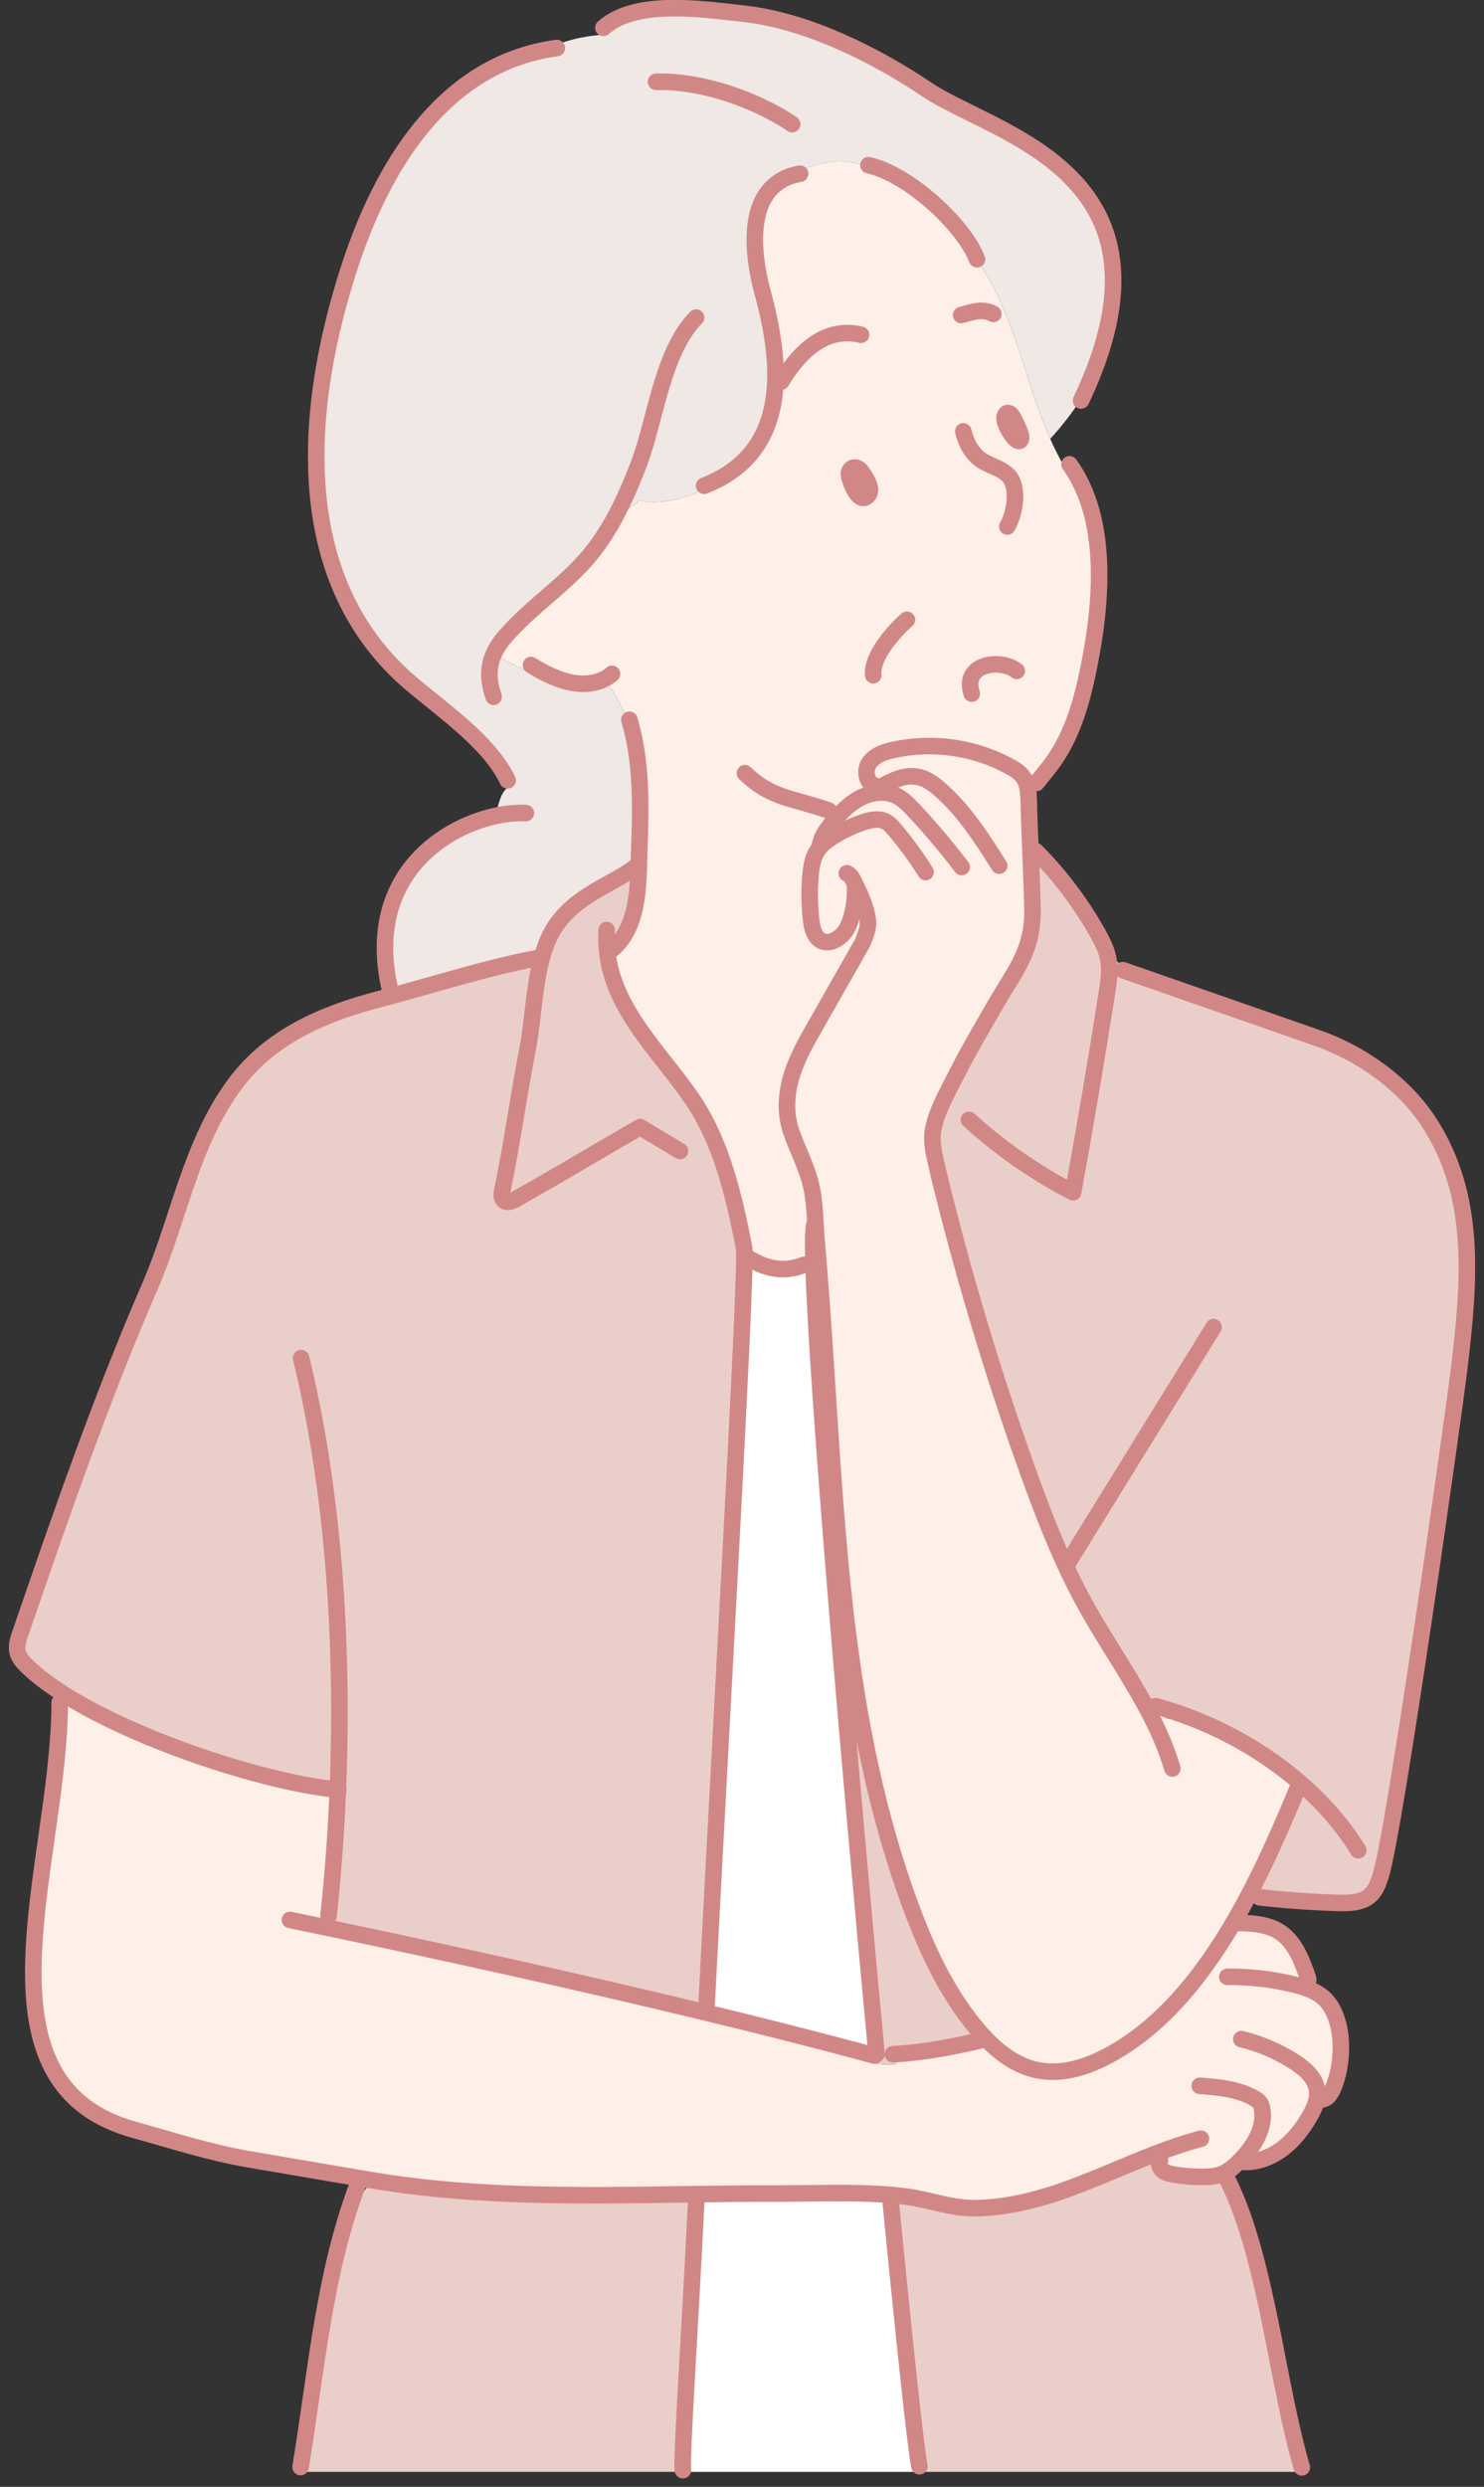 <?xml version="1.0" encoding="UTF-8"?>
<svg xmlns="http://www.w3.org/2000/svg" width="83" height="139" viewBox="0 0 83 139" fill="none">
  <rect x="0" y="0" width="83" height="139" fill="#333333" stroke="none"/>
  <g clip-path="url(#clip0_5242_13252)">
    <path d="M65.017 121.314C65.183 121.453 65.403 121.5 65.617 121.537C66.162 121.635 66.716 121.68 67.269 121.677C67.632 121.674 68.003 121.65 68.338 121.517C68.341 121.517 68.342 121.515 68.344 121.515L68.407 121.655C68.562 121.873 68.695 122.105 68.807 122.35L68.882 122.316C70.878 126.687 71.481 133.436 72.81 137.911V138.162H51.422V137.847C51.233 136.993 50.596 131.055 49.805 122.98L49.817 122.683C50.105 122.709 50.389 122.74 50.669 122.775C52.049 122.955 53.221 123.458 54.649 123.423C56.196 123.384 57.727 123.032 59.19 122.538C61.049 121.908 62.836 121.062 64.671 120.362C64.708 120.569 64.745 120.776 64.782 120.984L64.828 120.976C64.845 121.104 64.917 121.23 65.017 121.313L65.017 121.314Z" fill="#EACECA"></path>
    <path d="M65.69 95.683L65.564 96.073C65.175 96.061 64.766 96.036 64.384 95.947C64.322 95.824 64.258 95.702 64.193 95.58L64.628 95.365C64.983 95.46 65.335 95.566 65.689 95.684L65.69 95.683Z" fill="#FFF3E1"></path>
    <path d="M18.833 100.026C18.853 100.028 18.875 100.029 18.893 100.032C18.795 102.438 18.619 104.801 18.376 107.079L18.223 107.077C18.22 107.292 18.208 107.508 18.185 107.721C24.639 109.071 32.359 110.766 39.454 112.483C42.159 113.136 44.773 113.793 47.191 114.435L47.137 114.634C48.005 115.208 49.075 115.474 50.112 115.374L50.083 114.81C51.582 114.73 53.454 114.384 54.886 114.031L54.882 113.989C54.971 113.981 55.06 113.975 55.15 113.966C55.944 114.785 56.884 115.469 57.988 115.703C59.479 116.02 61.023 115.465 62.34 114.698C65.203 113.033 67.386 110.254 69.152 107.172C69.372 107.284 69.592 107.394 69.811 107.502C70.412 107.544 71.012 107.639 71.52 107.951C72.303 108.432 72.708 109.319 73.025 110.198C73.056 110.39 73.088 110.583 73.119 110.775C73.139 110.906 73.16 111.039 73.183 111.169C73.568 111.321 73.927 111.528 74.199 111.839C75.237 113.03 75.156 115.383 74.547 116.747C74.249 116.989 73.939 117.215 73.622 117.429C73.545 117.737 73.399 118.034 73.237 118.312C72.851 118.972 72.379 119.595 71.773 120.063C71.473 120.297 71.135 120.49 70.78 120.626C70.452 120.504 70.126 120.382 69.802 120.26C69.644 120.459 69.472 120.648 69.296 120.823C69.016 121.099 68.713 121.366 68.347 121.514C68.344 121.514 68.343 121.516 68.34 121.516C68.004 121.649 67.634 121.674 67.271 121.676C66.717 121.68 66.164 121.634 65.619 121.537C65.405 121.499 65.185 121.452 65.019 121.313C64.92 121.23 64.847 121.104 64.831 120.976L64.785 120.984C64.748 120.776 64.711 120.569 64.673 120.362C62.839 121.062 61.052 121.908 59.192 122.538C57.731 123.032 56.198 123.384 54.652 123.423C53.223 123.458 52.052 122.955 50.672 122.775C50.392 122.74 50.108 122.709 49.82 122.684C47.753 122.506 45.557 122.611 43.511 122.604C41.989 122.601 40.47 122.619 38.95 122.639C37.91 122.654 36.869 122.671 35.828 122.683C30.817 122.741 25.771 122.695 20.816 121.866C20.771 121.86 20.723 121.852 20.677 121.843C18.426 121.458 16.174 121.074 13.923 120.691C11.734 120.318 9.629 119.632 7.49 119.039C-1.215 116.626 2.607 105.95 3.252 97.291L3.315 97.295C3.412 96.437 3.512 95.579 3.607 94.721C7.782 97.347 14.879 99.632 18.834 100.025L18.833 100.026Z" fill="#FEF0E8"></path>
    <path d="M72.731 99.665C70.676 97.88 68.196 96.508 65.69 95.683C65.335 95.565 64.983 95.46 64.629 95.364L64.194 95.579C63.133 93.577 61.802 91.688 60.703 89.697C60.373 89.102 60.064 88.495 59.772 87.881C58.872 85.995 58.128 84.032 57.423 82.061C55.468 76.591 53.801 71.018 52.437 65.37C52.275 64.588 52.033 63.856 52.202 63.059C52.428 61.991 53.007 61.025 53.49 60.059C54.133 58.779 54.865 57.545 55.58 56.304C56.765 54.237 57.798 53.151 57.744 50.751C57.725 49.833 57.673 48.62 57.627 47.44C57.687 47.511 57.745 47.581 57.805 47.652L57.917 47.557C59.283 48.931 60.463 50.494 61.408 52.185C61.624 52.573 61.831 52.974 61.941 53.404L61.989 53.392C62.409 53.715 62.851 54.011 63.309 54.277L63.27 54.389C66.718 55.593 70.167 56.793 73.614 57.995C76.106 58.863 78.495 60.534 79.929 62.745C82.614 66.885 82.184 71.658 81.609 76.491C81.306 79.016 77.999 102.456 77.208 104.873C77.087 105.241 76.953 105.623 76.677 105.896C76.208 106.356 75.474 106.379 74.817 106.358C73.556 106.321 72.296 106.238 71.042 106.11C70.781 105.809 70.476 105.548 70.142 105.333C71.071 103.507 71.879 101.631 72.613 99.863C72.651 99.796 72.69 99.73 72.73 99.663L72.731 99.665Z" fill="#EACECA"></path>
    <path d="M56.363 36.207C57.592 36.447 57.363 39.133 56.086 39.133C54.305 39.133 54.722 36.949 55.694 36.343C55.897 36.219 56.125 36.161 56.363 36.206V36.207Z" fill="#EFC6B4"></path>
    <path d="M51.424 137.847V138.162H38.195V138.067C38.1 137.339 38.608 129.916 38.952 122.809L38.95 122.641C40.47 122.62 41.989 122.601 43.511 122.606C45.557 122.612 47.752 122.506 49.819 122.685L49.807 122.981C50.599 131.057 51.236 136.994 51.424 137.848V137.847Z" fill="white"></path>
    <path d="M48.929 43.914L48.927 43.92C48.543 43.8 48.379 43.291 48.5 42.883L48.54 42.895C48.749 43.196 48.883 43.548 48.929 43.913V43.914Z" fill="#FDF2EC"></path>
    <path d="M44.259 9.829C45.157 9.246 46.245 8.966 47.311 9.043C47.732 9.072 48.148 9.16 48.549 9.296L48.571 9.234C50.825 9.734 53.901 12.573 54.641 14.488L54.615 14.509C56.731 17.429 57.272 21.226 58.738 24.528C59.084 25.307 59.48 26.059 59.961 26.764L60.243 26.619C62.078 29.85 61.514 34.491 60.768 37.906C60.329 39.919 59.694 41.618 58.633 42.935C58.368 43.262 58.162 43.534 57.97 43.761L58.167 43.858C57.968 44.056 57.75 44.233 57.518 44.391C57.489 44.039 57.415 43.692 57.207 43.413C57.022 43.164 56.749 42.994 56.477 42.845C54.508 41.765 52.143 41.429 49.951 41.916C49.431 42.033 48.88 42.223 48.593 42.673C48.552 42.737 48.521 42.808 48.5 42.882C48.38 43.291 48.543 43.798 48.927 43.919C48.958 43.929 48.99 43.938 49.026 43.941L49.074 44.105C49.035 44.13 48.995 44.153 48.956 44.177L48.981 44.32C48.673 44.364 48.366 44.465 48.09 44.611C47.459 44.942 46.962 45.475 46.512 46.027C46.458 46.095 46.404 46.163 46.353 46.234C46.122 46.537 45.921 46.865 45.864 47.237L45.915 47.287C45.835 47.372 45.762 47.463 45.7 47.56C45.451 47.952 45.377 48.425 45.335 48.885C45.256 49.737 45.266 50.597 45.366 51.445C45.42 51.901 45.555 52.427 45.978 52.605C46.39 52.779 46.863 52.514 47.166 52.182C47.68 51.62 47.891 50.18 47.806 49.424L47.831 49.411C48.12 50.002 48.395 50.616 48.517 51.265C48.621 51.816 48.441 52.181 48.246 52.691C47.361 54.247 46.475 55.804 45.59 57.361C45.13 58.166 44.67 58.98 44.365 59.856C43.996 60.916 43.871 62.107 44.233 63.185C44.554 64.148 45.041 65.052 45.31 66.035C45.522 66.81 45.568 67.623 45.613 68.429L45.553 68.433C45.481 68.692 45.467 69.475 45.501 70.686L44.962 70.698C44.12 71.036 43.345 70.996 42.578 70.688C42.249 70.536 41.933 70.356 41.635 70.148C41.635 69.926 41.629 69.783 41.616 69.723C41.038 66.789 40.35 63.785 38.644 61.329C36.813 58.695 34.275 56.405 33.954 53.111C34.147 53.053 34.329 52.956 34.487 52.829C35.593 51.66 35.689 49.869 35.733 48.278C35.741 47.995 35.745 47.72 35.755 47.457C35.841 45.158 35.892 42.823 35.301 40.584L35.21 40.607C34.899 39.649 34.416 38.75 33.792 37.958C33.245 38.232 32.577 38.275 31.968 38.155C31.531 38.07 31.103 37.915 30.696 37.72C29.673 37.639 28.538 37.138 27.621 36.543C27.77 36.211 27.99 35.884 28.278 35.552C29.653 33.97 31.442 32.81 32.819 31.233C33.464 30.495 34.001 29.662 34.465 28.787C34.862 28.578 35.248 28.348 35.631 28.118L35.669 27.96C36.569 28.166 37.524 28.041 38.401 27.749C39.044 27.535 39.651 27.239 40.248 26.914L40.179 26.789C44.077 24.733 43.733 20.291 42.653 16.345C42.062 14.177 41.672 10.671 44.262 9.829H44.259ZM57.11 24.483C57.142 24.259 56.779 23.585 56.687 23.395C56.548 23.096 56.291 22.926 56.185 23.289C56.183 23.295 56.183 23.299 56.182 23.303C56.082 23.712 57.015 25.131 57.11 24.483ZM48.53 27.709C48.867 27.378 48.447 26.762 48.258 26.462C48.155 26.3 48.003 26.125 47.795 26.134C47.601 26.14 47.476 26.296 47.474 26.484C47.474 26.526 47.481 26.57 47.491 26.619C47.56 26.934 48.009 28.221 48.53 27.709Z" fill="#FEF0E8"></path>
    <path d="M59.771 87.883C60.063 88.496 60.372 89.103 60.702 89.699C61.801 91.691 63.132 93.579 64.194 95.581C64.257 95.703 64.322 95.826 64.384 95.948C64.766 96.037 65.174 96.062 65.564 96.074L65.69 95.684C68.197 96.51 70.676 97.881 72.731 99.666C72.691 99.732 72.652 99.799 72.615 99.865C71.88 101.633 71.072 103.509 70.143 105.335C69.828 105.955 69.498 106.57 69.152 107.174C67.386 110.256 65.203 113.036 62.34 114.7C61.023 115.466 59.479 116.022 57.988 115.705C56.883 115.471 55.944 114.787 55.15 113.968C54.962 113.771 54.779 113.568 54.607 113.36C52.963 111.392 51.861 109.027 50.965 106.622C49.045 101.478 47.993 96.062 47.341 90.624C46.779 85.929 46.503 81.205 46.197 76.488C46.043 74.125 45.883 71.763 45.674 69.404C45.645 69.083 45.629 68.755 45.612 68.43C45.566 67.624 45.521 66.811 45.309 66.036C45.04 65.053 44.552 64.15 44.231 63.185C43.871 62.108 43.995 60.916 44.364 59.857C44.669 58.98 45.129 58.168 45.589 57.361C46.474 55.804 47.36 54.248 48.244 52.691C48.439 52.182 48.619 51.817 48.516 51.265C48.394 50.617 48.118 50.003 47.83 49.412L47.805 49.424C47.89 50.181 47.678 51.621 47.164 52.183C46.862 52.515 46.389 52.78 45.976 52.606C45.553 52.428 45.419 51.901 45.365 51.446C45.265 50.598 45.255 49.737 45.333 48.886C45.375 48.426 45.45 47.953 45.699 47.561C45.761 47.464 45.833 47.373 45.914 47.287L45.862 47.238C45.92 46.864 46.121 46.538 46.351 46.235C46.403 46.164 46.457 46.096 46.511 46.027C46.961 45.476 47.459 44.944 48.089 44.611C48.364 44.466 48.671 44.365 48.98 44.321L48.955 44.178C48.994 44.153 49.034 44.13 49.073 44.106L49.025 43.942C48.99 43.938 48.956 43.93 48.925 43.919L48.928 43.913C48.882 43.548 48.747 43.196 48.538 42.896L48.498 42.883C48.519 42.809 48.55 42.738 48.592 42.674C48.878 42.225 49.429 42.034 49.95 41.918C52.141 41.43 54.507 41.766 56.476 42.846C56.748 42.995 57.021 43.166 57.206 43.414C57.413 43.694 57.488 44.04 57.517 44.392C57.529 44.546 57.533 44.701 57.537 44.852C57.552 45.584 57.587 46.502 57.626 47.443C57.672 48.623 57.724 49.835 57.742 50.754C57.797 53.154 56.764 54.239 55.578 56.306C54.864 57.548 54.132 58.781 53.489 60.062C53.006 61.028 52.428 61.994 52.201 63.062C52.032 63.859 52.273 64.591 52.435 65.373C53.799 71.02 55.467 76.594 57.422 82.064C58.127 84.035 58.871 85.998 59.77 87.884L59.771 87.883Z" fill="#FEF0E8"></path>
    <path d="M46.196 76.487C46.503 81.204 46.779 85.928 47.34 90.623C47.994 96.061 49.044 101.477 50.964 106.621C51.859 109.026 52.962 111.39 54.607 113.36C54.779 113.567 54.961 113.77 55.15 113.967C55.061 113.976 54.972 113.982 54.882 113.99L54.886 114.032C53.453 114.384 51.581 114.73 50.082 114.811L50.111 115.375C49.075 115.474 48.005 115.209 47.136 114.635L47.19 114.436C47.775 114.589 48.35 114.742 48.909 114.896L49.023 114.817C47.46 98.194 45.696 77.559 45.499 70.686C45.464 69.475 45.478 68.692 45.55 68.433L45.611 68.429C45.627 68.754 45.644 69.082 45.673 69.403C45.882 71.762 46.042 74.124 46.195 76.487H46.196Z" fill="#EACECA"></path>
    <path d="M39.506 112.271C40.422 94.647 41.639 73.498 41.632 70.148C41.931 70.356 42.246 70.536 42.575 70.688C43.342 70.996 44.118 71.036 44.959 70.698L45.499 70.686C45.696 77.559 47.46 98.194 49.023 114.817L48.909 114.896C48.349 114.742 47.775 114.59 47.19 114.436C44.773 113.793 42.159 113.136 39.453 112.484L39.505 112.272L39.506 112.271Z" fill="white"></path>
    <path d="M38.949 122.641L38.952 122.809C38.608 129.916 38.1 137.34 38.195 138.067V138.162H16.812V137.895C17.619 133.022 18.044 127.908 19.618 123.196L19.637 123.202C20.082 122.808 20.48 122.358 20.817 121.867C25.771 122.696 30.817 122.742 35.828 122.684C36.868 122.672 37.909 122.655 38.95 122.641H38.949Z" fill="#EACECA"></path>
    <path d="M41.634 70.149C41.64 73.498 40.423 94.648 39.507 112.271L39.455 112.483C32.361 110.766 24.64 109.071 18.187 107.722C18.21 107.508 18.222 107.293 18.224 107.077L18.378 107.079C18.621 104.801 18.797 102.439 18.894 100.032C18.897 100.003 18.897 99.974 18.898 99.945C18.878 99.972 18.856 99.999 18.834 100.026C14.879 99.634 7.782 97.348 3.607 94.722C2.815 94.222 2.129 93.712 1.59 93.2C1.324 92.947 1.051 92.665 0.976 92.306C0.908 91.972 1.019 91.633 1.13 91.312C3.379 84.779 5.633 78.236 8.388 71.893C10.019 68.136 10.66 63.924 13.154 60.572C15.109 57.942 18.055 56.68 21.144 55.865C21.398 55.799 21.652 55.731 21.903 55.662C24.6 54.931 27.084 54.153 29.555 53.65H30.276C30.367 53.302 30.475 52.962 30.608 52.636C31.601 50.193 34.09 49.567 35.508 48.477L35.535 48.505C35.609 48.437 35.674 48.36 35.732 48.277C35.689 49.869 35.593 51.66 34.486 52.829C34.329 52.955 34.146 53.052 33.954 53.111C34.275 56.404 36.812 58.695 38.643 61.329C40.349 63.785 41.037 66.788 41.615 69.723C41.628 69.783 41.635 69.926 41.635 70.148L41.634 70.149Z" fill="#EACECA"></path>
    <path d="M33.746 1.553C35.569 -0.068 39.315 0.518 41.559 0.761C45.098 1.141 48.929 3.047 51.861 5.018C55.323 7.344 64.82 9.321 61.602 19.535C61.351 20.327 61.026 21.169 60.613 22.064C60.041 23.005 59.322 23.896 58.739 24.528C57.273 21.227 56.733 17.43 54.616 14.509L54.642 14.489C53.902 12.574 50.825 9.734 48.572 9.235L48.55 9.297C48.15 9.16 47.733 9.074 47.312 9.044C46.246 8.967 45.158 9.247 44.26 9.83C41.671 10.671 42.061 14.178 42.652 16.346C43.732 20.292 44.075 24.734 40.178 26.79L40.246 26.915C39.649 27.24 39.042 27.537 38.4 27.75C37.523 28.042 36.567 28.166 35.667 27.961L35.63 28.119C35.247 28.349 34.861 28.579 34.463 28.788C33.999 29.662 33.462 30.496 32.817 31.233C31.441 32.811 29.651 33.971 28.277 35.553C27.989 35.884 27.769 36.212 27.62 36.544C28.536 37.138 29.672 37.64 30.694 37.721C31.103 37.916 31.53 38.071 31.967 38.156C32.576 38.276 33.244 38.233 33.791 37.959C34.415 38.751 34.898 39.65 35.209 40.608L35.3 40.585C35.891 42.824 35.839 45.159 35.754 47.458C35.743 47.721 35.74 47.997 35.731 48.278C35.673 48.361 35.609 48.438 35.534 48.506L35.508 48.477C34.09 49.568 31.599 50.194 30.607 52.637C30.474 52.963 30.366 53.303 30.275 53.651H29.554C27.083 54.154 24.599 54.931 21.902 55.663L21.848 55.468C20.341 49.28 24.514 46.303 27.72 45.605C27.888 44.815 28.082 44.125 28.509 43.969L28.393 43.617C27.37 41.454 24.62 39.609 22.899 38.125C16.092 32.251 17.056 22.458 19.604 14.75C21.37 9.417 24.634 3.91 30.522 2.786C31.519 2.26 32.648 2.013 33.774 1.937L33.745 1.553L33.746 1.553Z" fill="#EFE8E4"></path>
    <path d="M64.629 95.365C64.983 95.46 65.335 95.566 65.69 95.684C68.196 96.509 70.676 97.881 72.731 99.666C74.005 100.769 75.117 102.033 75.967 103.422" stroke="#D28787" stroke-width="0.926" stroke-linecap="round" stroke-linejoin="round"></path>
    <path d="M16.217 107.313C16.857 107.445 17.514 107.582 18.186 107.721C24.64 109.07 32.36 110.766 39.454 112.483C42.16 113.136 44.774 113.793 47.192 114.435C47.776 114.588 48.351 114.741 48.91 114.895" stroke="#D28787" stroke-width="0.926" stroke-linecap="round" stroke-linejoin="round"></path>
    <path d="M49.82 122.684C50.109 122.709 50.392 122.74 50.672 122.775C52.053 122.956 53.224 123.459 54.653 123.424C56.199 123.385 57.731 123.032 59.193 122.539C61.053 121.908 62.839 121.063 64.674 120.362C65.491 120.049 66.32 119.766 67.168 119.543" stroke="#D28787" stroke-width="0.926" stroke-linecap="round" stroke-linejoin="round"></path>
    <path d="M3.339 95.157C3.339 95.849 3.308 96.565 3.252 97.292C2.607 105.951 -1.215 116.627 7.49 119.04C9.63 119.633 11.734 120.319 13.923 120.692C16.174 121.075 18.426 121.458 20.677 121.844C20.723 121.852 20.771 121.861 20.816 121.867C25.771 122.696 30.817 122.741 35.828 122.684C36.868 122.671 37.909 122.655 38.95 122.64C40.47 122.62 41.989 122.601 43.511 122.605C45.557 122.611 47.752 122.506 49.82 122.684" stroke="#D28787" stroke-width="0.926" stroke-linecap="round" stroke-linejoin="round"></path>
    <path d="M49.941 114.817C49.989 114.814 50.036 114.813 50.084 114.811C51.584 114.73 53.456 114.384 54.888 114.031" stroke="#D28787" stroke-width="0.926" stroke-linecap="round" stroke-linejoin="round"></path>
    <path d="M67.1 116.584C68.163 116.665 69.268 116.759 70.186 117.299C70.29 117.359 70.392 117.428 70.462 117.523C70.536 117.625 70.57 117.751 70.59 117.875C70.736 118.731 70.352 119.562 69.802 120.261C69.645 120.46 69.473 120.648 69.297 120.824C69.017 121.099 68.714 121.367 68.347 121.515C68.345 121.515 68.344 121.517 68.341 121.517C68.005 121.649 67.635 121.674 67.272 121.677C66.718 121.68 66.165 121.635 65.62 121.537C65.406 121.5 65.186 121.452 65.02 121.314C64.921 121.231 64.848 121.105 64.832 120.976C64.821 120.893 64.834 120.808 64.88 120.736" stroke="#D28787" stroke-width="0.926" stroke-linecap="round" stroke-linejoin="round"></path>
    <path d="M69.426 113.975C70.481 114.229 71.492 114.663 72.405 115.251C72.988 115.629 73.574 116.14 73.666 116.829C73.691 117.032 73.672 117.232 73.624 117.429C73.547 117.738 73.4 118.035 73.238 118.312C72.853 118.973 72.38 119.595 71.775 120.064C71.474 120.298 71.136 120.49 70.781 120.627C70.422 120.766 70.043 120.842 69.658 120.845" stroke="#D28787" stroke-width="0.926" stroke-linecap="round" stroke-linejoin="round"></path>
    <path d="M68.644 110.492C69.905 110.48 71.165 110.627 72.391 110.927C72.656 110.994 72.925 111.068 73.183 111.17C73.568 111.321 73.926 111.529 74.199 111.839C75.237 113.031 75.156 115.384 74.547 116.747C74.539 116.766 74.528 116.787 74.52 116.805C74.386 117.091 74.22 117.317 73.894 117.36" stroke="#D28787" stroke-width="0.926" stroke-linecap="round" stroke-linejoin="round"></path>
    <path d="M69.254 107.477C69.439 107.483 69.627 107.489 69.814 107.502C70.415 107.544 71.014 107.639 71.522 107.952C72.306 108.432 72.71 109.32 73.027 110.198C73.069 110.314 73.108 110.43 73.148 110.544C73.174 110.625 73.183 110.741 73.121 110.776C73.113 110.782 73.102 110.787 73.092 110.788" stroke="#D28787" stroke-width="0.926" stroke-linecap="round" stroke-linejoin="round"></path>
    <path d="M20.061 121.961C19.904 122.369 19.756 122.781 19.618 123.196C18.044 127.909 17.619 133.023 16.812 137.895" stroke="#D28787" stroke-width="0.926" stroke-linecap="round" stroke-linejoin="round"></path>
    <path d="M68.619 121.768C68.71 121.946 68.797 122.128 68.882 122.317C70.879 126.688 71.482 133.436 72.811 137.911" stroke="#D28787" stroke-width="0.926" stroke-linecap="round" stroke-linejoin="round"></path>
    <path d="M47.477 26.485C47.479 26.296 47.603 26.141 47.798 26.134C48.005 26.126 48.157 26.3 48.26 26.462C48.449 26.762 48.869 27.379 48.532 27.71C48.011 28.223 47.561 26.935 47.493 26.619C47.483 26.57 47.477 26.526 47.477 26.485Z" stroke="#D28787" stroke-width="0.926" stroke-linecap="round" stroke-linejoin="round"></path>
    <path d="M56.185 23.303C56.188 23.299 56.187 23.294 56.189 23.288C56.295 22.925 56.552 23.096 56.691 23.394C56.782 23.585 57.145 24.259 57.114 24.483C57.019 25.132 56.086 23.712 56.185 23.303Z" stroke="#D28787" stroke-width="0.926" stroke-linecap="round" stroke-linejoin="round"></path>
    <path d="M53.879 24.111C54.042 24.799 54.391 25.442 55.017 25.805C55.548 26.114 56.294 26.257 56.591 26.856C56.947 27.581 56.719 28.773 56.34 29.43" stroke="#D28787" stroke-width="0.926" stroke-linecap="round" stroke-linejoin="round"></path>
    <path d="M43.69 21.335C44.564 19.905 45.999 18.198 48.159 18.711" stroke="#D28787" stroke-width="0.926" stroke-linecap="round" stroke-linejoin="round"></path>
    <path d="M53.756 17.609C54.45 17.418 54.961 17.226 55.559 17.549" stroke="#D28787" stroke-width="0.926" stroke-linecap="round" stroke-linejoin="round"></path>
    <path d="M48.572 9.233C50.826 9.733 53.902 12.573 54.642 14.487" stroke="#D28787" stroke-width="0.926" stroke-linecap="round" stroke-linejoin="round"></path>
    <path d="M29.699 37.173C30.016 37.37 30.348 37.561 30.694 37.721C31.103 37.915 31.529 38.071 31.967 38.156C32.576 38.276 33.244 38.233 33.791 37.959C33.948 37.88 34.096 37.782 34.228 37.664" stroke="#D28787" stroke-width="0.926" stroke-linecap="round" stroke-linejoin="round"></path>
    <path d="M50.727 34.642C50.145 35.136 48.722 36.638 48.841 37.742" stroke="#D28787" stroke-width="0.926" stroke-linecap="round" stroke-linejoin="round"></path>
    <path d="M29.412 45.447C28.914 45.42 28.335 45.47 27.72 45.604C24.515 46.302 20.342 49.279 21.849 55.468" stroke="#D28787" stroke-width="0.926" stroke-linecap="round" stroke-linejoin="round"></path>
    <path d="M31.142 2.684C30.933 2.712 30.725 2.746 30.522 2.785C24.634 3.909 21.371 9.416 19.604 14.749C17.056 22.457 16.092 32.25 22.899 38.124C24.619 39.608 27.37 41.453 28.393 43.617" stroke="#D28787" stroke-width="0.926" stroke-linecap="round" stroke-linejoin="round"></path>
    <path d="M36.69 4.57C39.262 4.506 42.273 5.571 44.31 6.939" stroke="#D28787" stroke-width="0.926" stroke-linecap="round" stroke-linejoin="round"></path>
    <path d="M33.746 1.553C35.569 -0.068 39.315 0.518 41.559 0.761C45.098 1.141 48.929 3.047 51.861 5.018C55.323 7.344 64.82 9.321 61.602 19.535C61.351 20.327 61.026 21.169 60.613 22.064C60.566 22.169 60.516 22.277 60.464 22.385" stroke="#D28787" stroke-width="0.926" stroke-linecap="round" stroke-linejoin="round"></path>
    <path d="M46.356 45.304C46.327 45.293 46.296 45.283 46.267 45.273C44.223 44.57 43.132 44.628 41.664 43.215" stroke="#D28787" stroke-width="0.926" stroke-linecap="round" stroke-linejoin="round"></path>
    <path d="M59.818 25.954C59.973 26.167 60.114 26.389 60.244 26.619C62.079 29.85 61.515 34.491 60.769 37.907C60.329 39.919 59.695 41.618 58.634 42.935C58.368 43.262 58.163 43.534 57.971 43.761" stroke="#D28787" stroke-width="0.926" stroke-linecap="round" stroke-linejoin="round"></path>
    <path d="M56.865 37.5C55.978 36.775 53.775 37.085 54.35 38.771" stroke="#D28787" stroke-width="0.926" stroke-linecap="round" stroke-linejoin="round"></path>
    <path d="M51.77 48.745C51.255 47.919 50.679 47.131 50.051 46.386C49.889 46.195 49.715 46.001 49.488 45.897C49.133 45.734 48.716 45.82 48.344 45.939C47.72 46.138 47.123 46.418 46.571 46.77C46.337 46.919 46.106 47.087 45.918 47.288C45.837 47.373 45.764 47.465 45.703 47.562C45.454 47.953 45.379 48.426 45.337 48.887C45.258 49.738 45.269 50.598 45.369 51.446C45.423 51.903 45.557 52.429 45.98 52.607C46.392 52.781 46.866 52.516 47.168 52.184C47.683 51.622 47.894 50.182 47.809 49.425" stroke="#D28787" stroke-width="0.926" stroke-linecap="round" stroke-linejoin="round"></path>
    <path d="M45.863 47.237C45.921 46.864 46.123 46.537 46.352 46.234C46.404 46.163 46.458 46.095 46.512 46.027C46.962 45.475 47.46 44.943 48.09 44.611C48.365 44.465 48.672 44.364 48.981 44.32C49.379 44.266 49.784 44.309 50.142 44.484C50.511 44.664 50.805 44.967 51.085 45.265C52.04 46.285 52.943 47.353 53.786 48.463" stroke="#D28787" stroke-width="0.926" stroke-linecap="round" stroke-linejoin="round"></path>
    <path d="M48.957 44.178C48.997 44.153 49.036 44.13 49.075 44.106C49.796 43.663 50.611 43.235 51.424 43.441C51.847 43.546 52.212 43.816 52.541 44.1C53.918 45.289 54.911 46.851 55.885 48.386" stroke="#D28787" stroke-width="0.926" stroke-linecap="round" stroke-linejoin="round"></path>
    <path d="M47.362 48.811C47.554 48.882 47.667 49.08 47.758 49.265C47.783 49.315 47.806 49.362 47.83 49.413C48.118 50.003 48.394 50.617 48.516 51.266C48.62 51.817 48.44 52.182 48.245 52.692C47.359 54.248 46.474 55.805 45.589 57.362C45.129 58.168 44.669 58.981 44.364 59.857C43.995 60.917 43.87 62.108 44.232 63.186C44.553 64.15 45.04 65.054 45.309 66.036C45.521 66.811 45.566 67.624 45.612 68.43C45.629 68.756 45.646 69.083 45.675 69.404C45.884 71.763 46.043 74.126 46.197 76.489C46.504 81.206 46.78 85.93 47.341 90.624C47.995 96.063 49.045 101.479 50.965 106.623C51.86 109.027 52.963 111.391 54.608 113.361C54.779 113.569 54.962 113.772 55.151 113.969C55.945 114.788 56.884 115.471 57.989 115.705C59.479 116.023 61.023 115.467 62.34 114.7C65.203 113.036 67.386 110.256 69.153 107.175C69.499 106.572 69.829 105.956 70.144 105.336C71.072 103.51 71.881 101.634 72.615 99.866C72.632 99.824 72.648 99.785 72.664 99.743" stroke="#D28787" stroke-width="0.926" stroke-linecap="round" stroke-linejoin="round"></path>
    <path d="M49.028 43.943C48.993 43.939 48.96 43.931 48.929 43.92C48.545 43.8 48.381 43.292 48.502 42.883C48.523 42.809 48.554 42.738 48.596 42.674C48.882 42.225 49.433 42.034 49.953 41.918C52.145 41.43 54.51 41.766 56.48 42.846C56.751 42.995 57.025 43.166 57.209 43.414C57.417 43.694 57.491 44.04 57.52 44.392C57.532 44.546 57.537 44.701 57.541 44.852C57.555 45.584 57.59 46.502 57.63 47.443C57.675 48.623 57.727 49.835 57.746 50.754C57.8 53.154 56.768 54.239 55.582 56.306C54.867 57.548 54.135 58.781 53.493 60.062C53.01 61.028 52.431 61.994 52.205 63.062C52.035 63.859 52.277 64.591 52.439 65.373C53.803 71.02 55.47 76.594 57.425 82.064C58.13 84.035 58.874 85.998 59.774 87.884C60.066 88.497 60.375 89.104 60.705 89.7C61.804 91.691 63.134 93.579 64.196 95.582C64.26 95.704 64.325 95.827 64.387 95.948C64.862 96.881 65.275 97.843 65.571 98.852" stroke="#D28787" stroke-width="0.926" stroke-linecap="round" stroke-linejoin="round"></path>
    <path d="M54.191 62.592C55.948 64.188 57.911 65.554 60.019 66.642C60.693 62.94 61.322 59.231 61.907 55.514C62.011 54.854 62.113 54.178 61.971 53.525C61.963 53.486 61.952 53.446 61.942 53.407C61.833 52.978 61.625 52.576 61.41 52.188C60.464 50.497 59.285 48.934 57.919 47.56" stroke="#D28787" stroke-width="0.926" stroke-linecap="round" stroke-linejoin="round"></path>
    <path d="M35.508 48.477C34.09 49.568 31.599 50.193 30.607 52.637C30.474 52.962 30.366 53.302 30.275 53.65C29.855 55.27 29.809 57.089 29.506 58.654C28.997 61.276 28.64 63.924 28.094 66.54C28.055 66.729 28.028 66.952 28.165 67.088C28.343 67.262 28.642 67.145 28.857 67.022C29.328 66.754 29.797 66.487 30.267 66.218C31.939 65.263 34.127 63.955 35.8 62.999L38.031 64.336" stroke="#D28787" stroke-width="0.926" stroke-linecap="round" stroke-linejoin="round"></path>
    <path d="M38.952 122.808C38.608 129.915 38.1 137.34 38.195 138.067" stroke="#D28787" stroke-width="0.926" stroke-linecap="round" stroke-linejoin="round"></path>
    <path d="M33.931 51.982C33.908 52.372 33.916 52.749 33.953 53.112C34.274 56.405 36.812 58.696 38.643 61.33C40.349 63.786 41.037 66.789 41.615 69.724C41.627 69.784 41.634 69.927 41.634 70.149C41.64 73.498 40.423 94.648 39.508 112.272" stroke="#D28787" stroke-width="0.926" stroke-linecap="round" stroke-linejoin="round"></path>
    <path d="M35.202 40.232C35.237 40.35 35.27 40.467 35.301 40.584C35.892 42.823 35.841 45.159 35.755 47.458C35.745 47.721 35.741 47.997 35.733 48.278C35.689 49.87 35.593 51.661 34.487 52.829C34.424 52.9 34.354 52.969 34.281 53.032" stroke="#D28787" stroke-width="0.926" stroke-linecap="round" stroke-linejoin="round"></path>
    <path d="M41.795 70.275C42.056 70.441 42.318 70.58 42.578 70.687C43.345 70.996 44.121 71.036 44.962 70.698" stroke="#D28787" stroke-width="0.926" stroke-linecap="round" stroke-linejoin="round"></path>
    <path d="M30.266 53.514C30.029 53.557 29.794 53.603 29.555 53.651C27.083 54.154 24.6 54.931 21.903 55.663C21.652 55.731 21.399 55.8 21.144 55.866C18.055 56.68 15.109 57.943 13.154 60.573C10.66 63.924 10.019 68.136 8.388 71.894C5.633 78.236 3.379 84.78 1.13 91.312C1.02 91.633 0.908 91.973 0.976 92.307C1.05 92.666 1.324 92.947 1.59 93.201C2.129 93.712 2.815 94.222 3.607 94.722C7.782 97.348 14.879 99.634 18.834 100.026C18.855 100.029 18.876 100.03 18.894 100.032C18.903 100.032 18.913 100.035 18.921 100.035" stroke="#D28787" stroke-width="0.926" stroke-linecap="round" stroke-linejoin="round"></path>
    <path d="M16.842 75.913C18.66 83.362 19.217 91.891 18.899 99.945C18.896 99.974 18.896 100.003 18.895 100.032C18.797 102.438 18.621 104.801 18.378 107.079" stroke="#D28787" stroke-width="0.926" stroke-linecap="round" stroke-linejoin="round"></path>
    <path d="M62.801 54.227C62.958 54.283 63.116 54.337 63.273 54.391C66.721 55.595 70.171 56.795 73.618 57.997C76.11 58.865 78.498 60.536 79.933 62.747C82.618 66.886 82.188 71.66 81.612 76.493C81.309 79.018 78.003 102.458 77.211 104.874C77.091 105.243 76.956 105.625 76.68 105.898C76.212 106.358 75.478 106.381 74.82 106.36C73.56 106.323 72.3 106.24 71.045 106.112C70.846 106.093 70.647 106.072 70.451 106.049" stroke="#D28787" stroke-width="0.926" stroke-linecap="round" stroke-linejoin="round"></path>
    <path d="M59.787 87.264C62.482 82.904 65.179 78.543 67.874 74.182" stroke="#D28787" stroke-width="0.926" stroke-linecap="round" stroke-linejoin="round"></path>
    <path d="M44.748 9.708C44.576 9.739 44.412 9.779 44.261 9.828C41.672 10.67 42.061 14.177 42.652 16.345C43.733 20.291 44.076 24.732 40.179 26.789C39.93 26.919 39.665 27.04 39.381 27.151" stroke="#D28787" stroke-width="0.926" stroke-linecap="round" stroke-linejoin="round"></path>
    <path d="M38.932 17.75C37.037 19.676 36.658 23.515 35.723 25.95C35.358 26.903 34.949 27.869 34.462 28.787C33.998 29.662 33.461 30.495 32.816 31.233C31.44 32.81 29.651 33.97 28.276 35.552C27.988 35.884 27.768 36.211 27.619 36.543C27.287 37.279 27.293 38.042 27.608 38.947" stroke="#D28787" stroke-width="0.926" stroke-linecap="round" stroke-linejoin="round"></path>
    <path d="M49.025 114.816C47.462 98.193 45.698 77.558 45.501 70.685C45.466 69.475 45.48 68.691 45.552 68.432" stroke="#D28787" stroke-width="0.926" stroke-linecap="round" stroke-linejoin="round"></path>
    <path d="M51.424 137.847C51.235 136.993 50.599 131.055 49.807 122.98" stroke="#D28787" stroke-width="0.926" stroke-linecap="round" stroke-linejoin="round"></path>
  </g>
  <defs>
    <clipPath id="clip0_5242_13252">
      <rect width="82" height="138.524" fill="white" transform="translate(0.5)"></rect>
    </clipPath>
  </defs>
</svg>
